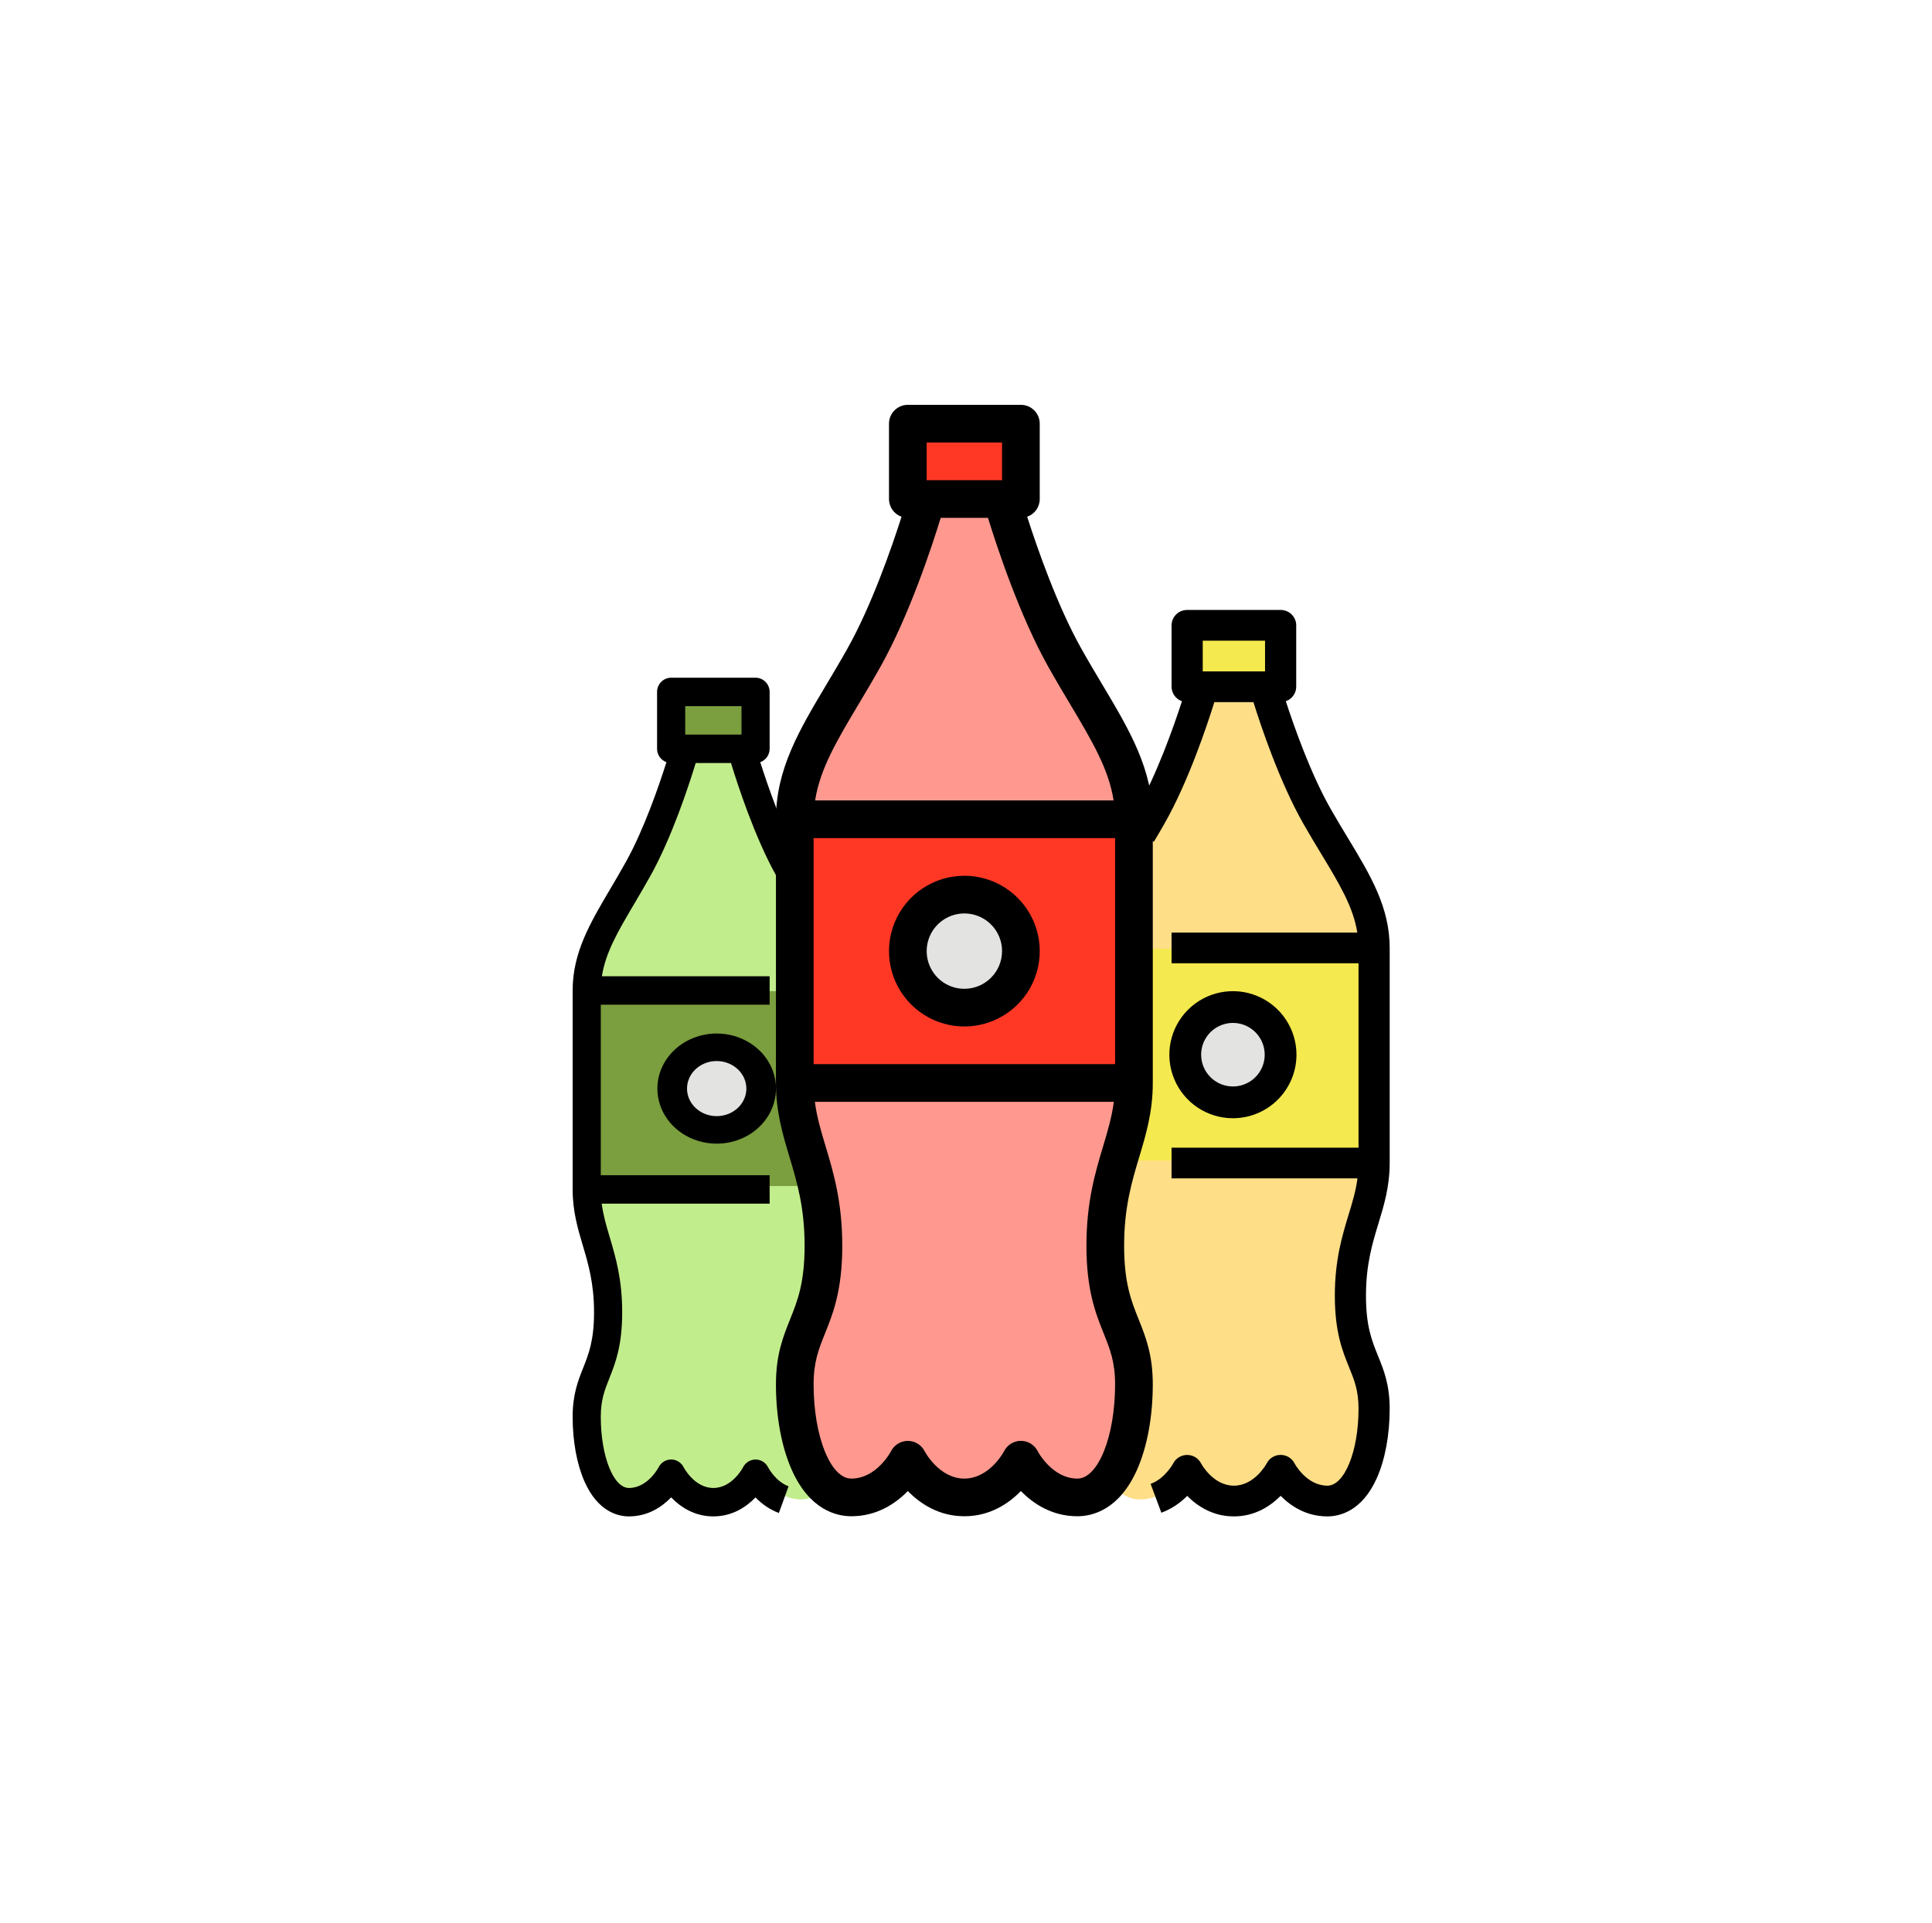 <?xml version="1.0" encoding="UTF-8"?> <svg xmlns="http://www.w3.org/2000/svg" width="228" height="227" viewBox="0 0 228 227" fill="none"><g clip-path="url(#clip0_5146_2667)"><path d="M161.999 137C161.999 142.455 159.21 145.323 159.21 152.7C159.21 160.077 161.999 160.637 161.999 166.091C161.999 171.546 160.166 177 156.499 177C152.833 177 150.999 173.364 150.999 173.364C150.999 173.364 149.166 177 145.499 177C141.833 177 139.999 173.364 139.999 173.364C139.999 173.364 138.166 177 134.5 177C134.207 177.001 133.916 176.964 133.633 176.891C130.544 176.103 129 171.098 129 166.091C129 160.637 131.789 160.077 131.789 152.7C131.789 145.323 129 142.455 129 137V111.546C129 107.605 130.693 104.431 132.951 100.646C133.817 99.194 134.766 97.648 135.735 95.936C139.227 89.764 141.833 80.636 141.833 80.636V77H149.166V80.636C149.166 80.636 151.772 89.764 155.264 95.936C158.757 102.109 162 106.091 162 111.546V137H161.999Z" fill="#FFDE88"></path><path d="M140 81H151V74H140V81Z" fill="#F4E94E"></path><path d="M129 137H162V112H129V137Z" fill="#F4E94E"></path><path d="M151 124.5C151 127.538 148.537 130 145.5 130C142.462 130 140 127.538 140 124.5C140 121.462 142.462 119 145.5 119C148.537 119 151 121.462 151 124.5Z" fill="#E3E4E2"></path><path d="M69.579 140.201C69.579 145.219 72.115 147.857 72.115 154.644C72.115 161.432 69.579 161.946 69.579 166.964C69.579 171.982 71.246 177 74.58 177C77.913 177 79.579 173.655 79.579 173.655C79.579 173.655 81.246 177 84.579 177C87.913 177 89.579 173.655 89.579 173.655C89.579 173.655 91.246 177 94.579 177C94.845 177.001 95.11 176.968 95.367 176.9C98.175 176.175 99.579 171.57 99.579 166.964C99.579 161.946 97.043 161.432 97.043 154.644C97.043 147.858 99.579 145.219 99.579 140.201V116.782C99.579 113.157 98.039 110.237 95.987 106.755C95.2 105.418 94.337 103.996 93.456 102.421C90.281 96.743 87.912 88.346 87.912 88.346V85H81.246V88.346C81.246 88.346 78.877 96.743 75.702 102.421C72.527 108.101 69.579 111.764 69.579 116.782V140.201H69.579Z" fill="#C2ED8C"></path><path d="M79.579 88H89.579V82H79.579V88Z" fill="#7B9E3E"></path><path d="M69.579 140H99.579V117H69.579V140Z" fill="#7B9E3E"></path><path d="M89.579 129C89.579 131.762 87.34 134 84.579 134C81.817 134 79.579 131.762 79.579 129C79.579 126.239 81.817 124 84.579 124C87.34 124 89.579 126.239 89.579 129Z" fill="#E3E4E2"></path><path d="M118.255 58.907C118.255 58.907 121.415 70.068 125.651 77.618C129.887 85.168 133.82 90.037 133.82 96.709V127.84C133.82 134.51 130.438 138.017 130.438 147.041C130.438 156.063 133.82 156.747 133.82 163.418C133.82 170.089 131.597 176.76 127.149 176.76C122.702 176.76 120.478 172.313 120.478 172.313C120.478 172.313 118.255 176.76 113.808 176.76C109.36 176.76 107.137 172.313 107.137 172.313C107.137 172.313 104.913 176.76 100.466 176.76C96.019 176.76 93.795 170.089 93.795 163.418C93.795 156.747 97.177 156.063 97.177 147.041C97.177 138.017 93.795 134.511 93.795 127.84V96.709C93.795 90.037 97.73 85.169 101.964 77.618C106.2 70.068 109.361 58.907 109.361 58.907V54.459H118.255V58.907H118.255Z" fill="#FF998F"></path><path d="M107.136 58.907H120.478V50.012H107.136V58.907Z" fill="#FF3825"></path><path d="M93.794 127.84H133.82V96.709H93.794V127.84Z" fill="#FF3825"></path><path d="M120.478 112.274C120.478 115.958 117.492 118.945 113.807 118.945C110.123 118.945 107.136 115.958 107.136 112.274C107.136 108.59 110.123 105.603 113.807 105.603C117.492 105.603 120.478 108.59 120.478 112.274Z" fill="#E3E4E2"></path><path d="M127.59 76.531C124.772 71.507 122.41 64.713 121.22 61C122.108 60.686 122.7 59.847 122.702 58.907V50.012C122.702 48.785 121.705 47.788 120.478 47.788H107.136C105.909 47.788 104.913 48.785 104.913 50.012V58.907C104.914 59.847 105.506 60.686 106.394 61C105.206 64.712 102.845 71.501 100.024 76.531C99.168 78.059 98.325 79.471 97.509 80.839C94.323 86.183 91.571 90.798 91.571 96.709V127.84C91.571 131.25 92.382 133.949 93.165 136.56C94.044 139.488 94.953 142.515 94.953 147.04C94.953 151.462 94.116 153.551 93.23 155.762C92.415 157.799 91.571 159.904 91.571 163.418C91.571 167.217 92.231 170.795 93.43 173.494C95.553 178.269 98.75 178.983 100.465 178.983C103.499 178.983 105.709 177.47 107.136 176.006C108.564 177.471 110.774 178.983 113.807 178.983C116.84 178.983 119.05 177.47 120.478 176.006C121.905 177.471 124.116 178.983 127.149 178.983C128.864 178.983 132.061 178.269 134.184 173.494C135.383 170.795 136.043 167.217 136.043 163.418C136.043 159.904 135.199 157.799 134.384 155.762C133.498 153.551 132.661 151.462 132.661 147.04C132.661 142.514 133.571 139.487 134.45 136.56C135.233 133.948 136.043 131.25 136.043 127.84V96.709C136.043 90.797 133.291 86.183 130.105 80.838C129.288 79.471 128.446 78.058 127.59 76.531ZM109.359 52.236H118.254V56.683H109.359V52.236ZM101.329 83.116C102.159 81.725 103.017 80.286 103.903 78.707C107.294 72.663 109.964 64.552 111.017 61.13H116.596C117.649 64.552 120.32 72.663 123.71 78.707C124.596 80.286 125.455 81.725 126.284 83.116C128.865 87.445 130.841 90.77 131.419 94.485H96.194C96.772 90.769 98.748 87.445 101.329 83.116ZM96.017 125.615V98.932H131.596V125.615H96.017ZM127.148 174.536C124.163 174.536 122.477 171.338 122.466 171.317C122.093 170.563 121.326 170.085 120.485 170.082C119.643 170.08 118.872 170.553 118.493 171.304C118.478 171.338 116.792 174.536 113.806 174.536C110.821 174.536 109.134 171.338 109.124 171.317C108.748 170.565 107.977 170.088 107.135 170.088C106.292 170.088 105.522 170.565 105.145 171.317C105.13 171.349 103.453 174.536 100.464 174.536C98.011 174.536 96.016 169.548 96.016 163.418C96.016 160.763 96.608 159.286 97.357 157.416C98.314 155.027 99.398 152.321 99.398 147.04C99.398 141.861 98.349 138.365 97.422 135.281C96.882 133.481 96.398 131.854 96.165 130.063H131.446C131.212 131.854 130.728 133.483 130.189 135.281C129.263 138.367 128.213 141.862 128.213 147.04C128.213 152.321 129.297 155.027 130.254 157.416C131.002 159.286 131.595 160.763 131.595 163.418C131.595 169.548 129.6 174.536 127.147 174.536H127.148Z" fill="black"></path><path d="M113.807 103.379C110.21 103.379 106.967 105.546 105.59 108.87C104.214 112.194 104.974 116.019 107.519 118.563C110.063 121.108 113.887 121.868 117.211 120.491C120.535 119.115 122.702 115.872 122.702 112.274C122.696 107.364 118.718 103.385 113.808 103.38L113.807 103.379ZM113.807 116.721C112.008 116.721 110.386 115.638 109.699 113.976C109.01 112.314 109.391 110.4 110.663 109.129C111.934 107.857 113.848 107.476 115.51 108.165C117.172 108.853 118.255 110.474 118.255 112.273C118.252 114.729 116.263 116.718 113.808 116.721L113.807 116.721Z" fill="black"></path><path d="M164 137.288V111.899C164 107.077 161.724 103.314 159.09 98.954C158.416 97.84 157.718 96.688 157.01 95.441C154.68 91.344 152.728 85.803 151.744 82.774C152.478 82.518 152.967 81.834 152.969 81.068V73.813C152.969 72.813 152.145 72 151.13 72H140.099C139.084 72 138.261 72.813 138.261 73.813V81.068C138.262 81.835 138.751 82.519 139.485 82.775C138.501 85.804 136.549 91.345 134.22 95.442C133.858 96.076 133.471 96.738 133 97.527L136.167 99.369C136.652 98.558 137.052 97.873 137.426 97.216C140.23 92.285 142.438 85.672 143.308 82.88H147.921C148.791 85.672 151 92.285 153.803 97.216C154.535 98.504 155.245 99.677 155.931 100.812C158.065 104.342 159.699 107.053 160.177 110.084H138.26V113.711H160.323V135.474H138.26V139.101H160.2C160.007 140.561 159.607 141.889 159.161 143.356C158.395 145.872 157.527 148.724 157.527 152.947C157.527 157.254 158.423 159.461 159.214 161.409C159.833 162.936 160.323 164.14 160.323 166.305C160.323 171.306 158.673 175.373 156.646 175.373C154.178 175.373 152.783 172.765 152.775 172.748C152.466 172.133 151.831 171.744 151.136 171.741C150.44 171.739 149.803 172.125 149.49 172.738C149.476 172.765 148.083 175.373 145.614 175.373C143.146 175.373 141.751 172.765 141.743 172.748C141.432 172.134 140.795 171.746 140.098 171.746C139.401 171.746 138.765 172.134 138.453 172.748C138.445 172.766 137.478 174.55 135.788 175.162L137.054 178.567C138.208 178.136 139.25 177.456 140.103 176.577C141.284 177.77 143.108 179 145.613 179C148.121 179 149.948 177.766 151.129 176.571C152.309 177.766 154.137 179 156.645 179C158.063 179 160.706 178.418 162.462 174.523C163.453 172.322 163.999 169.404 163.999 166.305C163.999 163.439 163.301 161.722 162.627 160.061C161.894 158.258 161.202 156.554 161.202 152.948C161.202 149.257 161.954 146.788 162.681 144.4C163.328 142.27 163.999 140.07 163.999 137.288L164 137.288ZM141.937 75.627H149.291V79.254H141.937V75.627Z" fill="black"></path><path d="M153 124.5C153 121.467 151.172 118.732 148.37 117.571C145.567 116.41 142.342 117.051 140.197 119.197C138.051 121.342 137.41 124.567 138.571 127.37C139.732 130.172 142.466 132 145.5 132C149.64 131.995 152.994 128.641 152.999 124.5L153 124.5ZM141.75 124.5C141.75 122.982 142.663 121.615 144.065 121.036C145.466 120.455 147.08 120.776 148.151 121.849C149.225 122.92 149.546 124.534 148.965 125.936C148.384 127.337 147.017 128.25 145.5 128.25C143.43 128.247 141.753 126.57 141.75 124.5L141.75 124.5Z" fill="black"></path><path d="M90.652 173.216C90.371 172.648 89.796 172.288 89.167 172.288C88.537 172.288 87.962 172.648 87.681 173.216C87.669 173.24 86.417 175.644 84.185 175.644C81.956 175.644 80.696 173.231 80.689 173.216C80.409 172.647 79.837 172.286 79.208 172.284C78.58 172.282 78.004 172.639 77.722 173.206C77.71 173.231 76.451 175.644 74.221 175.644C72.389 175.644 70.9 171.881 70.9 167.255C70.9 165.251 71.342 164.137 71.901 162.726C72.616 160.923 73.426 158.881 73.426 154.896C73.426 150.988 72.642 148.35 71.95 146.022C71.546 144.666 71.185 143.436 71.011 142.085H90.827V138.729H70.9V118.594H90.827V115.238H71.032C71.463 112.434 72.939 109.925 74.866 106.659C75.486 105.609 76.127 104.524 76.789 103.332C79.321 98.771 81.315 92.651 82.101 90.068H86.268C87.053 92.651 89.048 98.771 91.581 103.332C91.919 103.94 92.28 104.572 92.718 105.324L95.579 103.62C95.153 102.891 94.804 102.278 94.477 101.691C92.373 97.9 90.61 92.774 89.721 89.971C90.384 89.734 90.826 89.1 90.826 88.39V81.678C90.826 80.752 90.082 80 89.166 80H79.203C78.286 80 77.542 80.752 77.542 81.678V88.39C77.543 89.1 77.985 89.733 78.648 89.97C77.76 92.772 75.996 97.899 73.891 101.69C73.252 102.843 72.622 103.908 72.013 104.941C69.634 108.973 67.579 112.455 67.579 116.916V140.407C67.579 142.981 68.185 145.017 68.769 146.988C69.425 149.197 70.104 151.481 70.104 154.896C70.104 158.233 69.48 159.809 68.818 161.478C68.209 163.014 67.579 164.603 67.579 167.254C67.579 170.122 68.072 172.821 68.967 174.858C70.553 178.461 72.94 179 74.221 179C76.486 179 78.137 177.859 79.203 176.753C80.269 177.859 81.919 179 84.184 179C86.447 179 88.094 177.862 89.162 176.758C89.933 177.573 90.873 178.202 91.915 178.6L93.059 175.449C91.515 174.877 90.654 173.224 90.651 173.216L90.652 173.216ZM80.864 83.356H87.506V86.712H80.864V83.356Z" fill="black"></path><path d="M77.579 128.5C77.579 131.129 79.285 133.499 81.9 134.505C84.516 135.511 87.526 134.956 89.528 133.096C91.531 131.237 92.129 128.442 91.046 126.013C89.962 123.584 87.41 122 84.579 122C80.715 122.005 77.584 124.912 77.579 128.5L77.579 128.5ZM88.079 128.5C88.079 129.816 87.227 131 85.919 131.503C84.61 132.007 83.104 131.728 82.104 130.798C81.103 129.87 80.803 128.471 81.345 127.256C81.886 126.041 83.163 125.25 84.579 125.25C86.511 125.252 88.076 126.706 88.079 128.5L88.079 128.5Z" fill="black"></path></g><defs><clipPath id="clip0_5146_2667"><rect width="226.772" height="226.772" fill="white" transform="translate(0.421)"></rect></clipPath></defs></svg> 